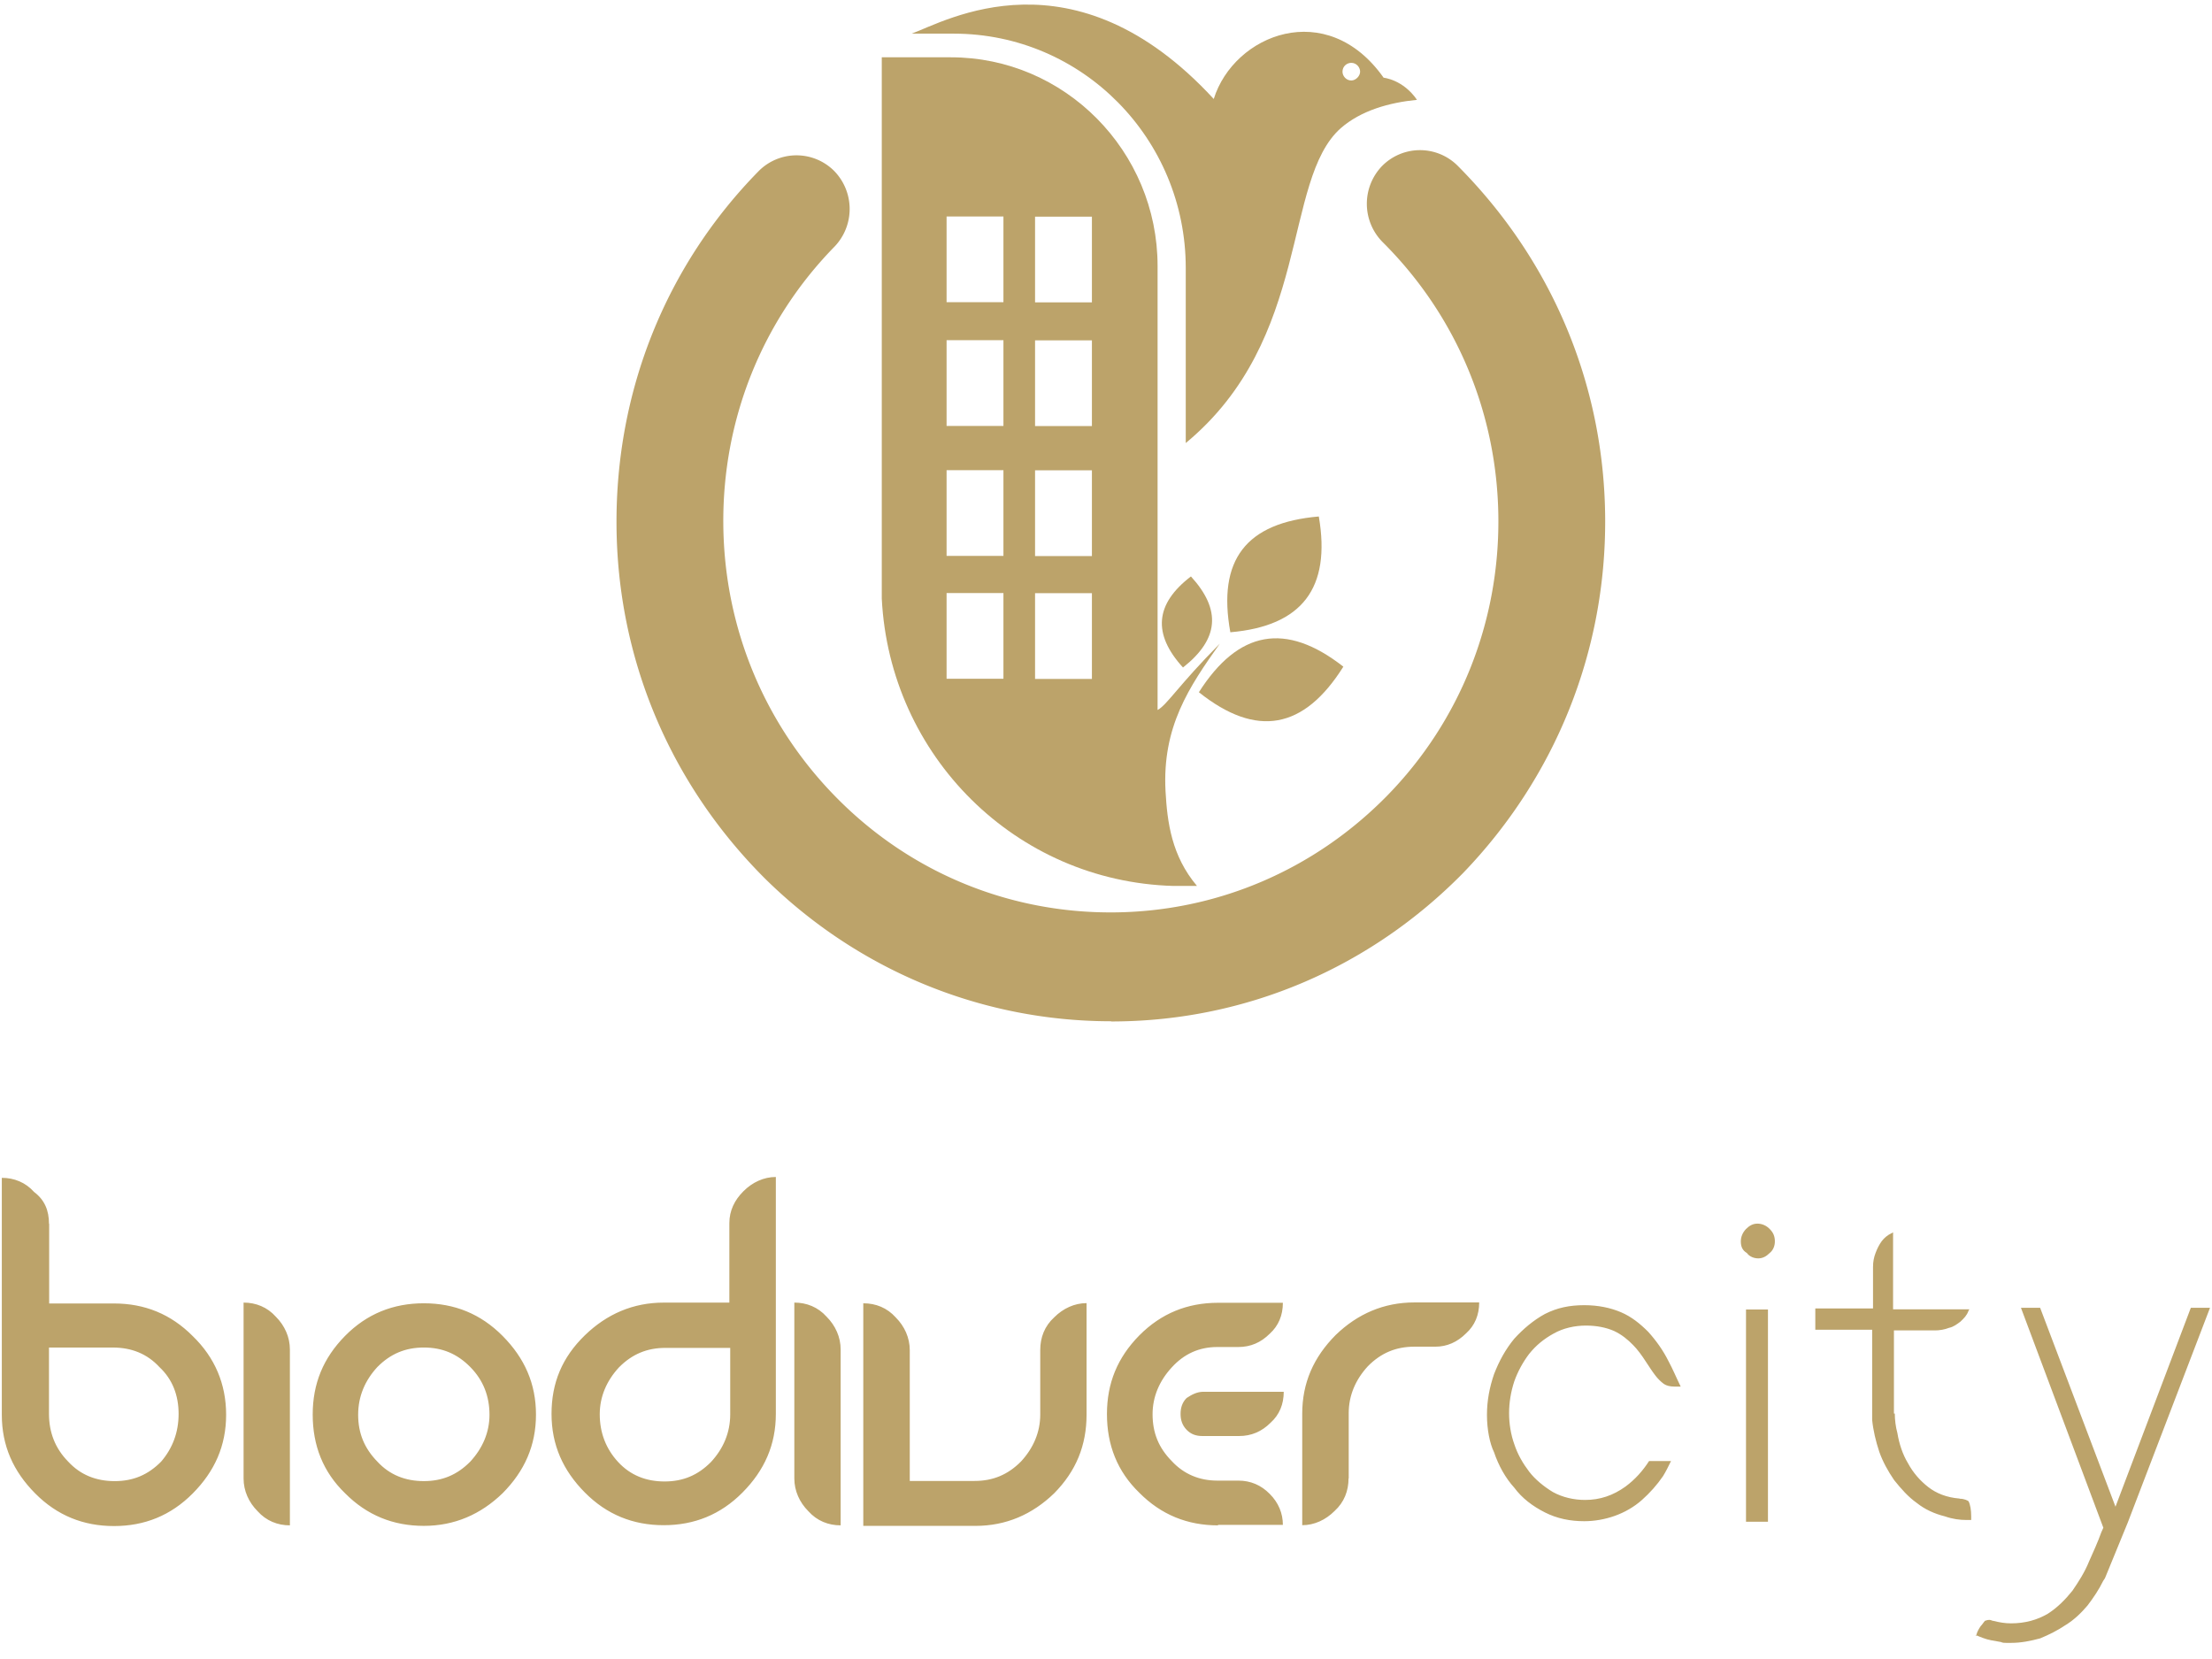 <svg width="128" height="96" viewBox="0 0 128 96" fill="none" xmlns="http://www.w3.org/2000/svg"><g clip-path="url(#a)" fill="#BCA36A"><path d="M2.845 70.817v4.61h3.75c1.77 0 3.29.61 4.56 1.89 1.27 1.23 1.93 2.76 1.93 4.55s-.66 3.27-1.93 4.55c-1.27 1.28-2.79 1.89-4.56 1.89-1.77 0-3.29-.61-4.56-1.89-1.27-1.28-1.93-2.76-1.93-4.55v-13.71c.71 0 1.37.26 1.87.82.61.46.86 1.07.86 1.84m7.5 11c0-1.07-.35-2-1.11-2.71-.71-.77-1.62-1.13-2.69-1.13h-3.7v3.84c0 1.07.36 2 1.11 2.76.71.77 1.62 1.13 2.69 1.13 1.07 0 1.93-.36 2.69-1.13.66-.77 1.01-1.69 1.01-2.76Zm32.69-12.89c.51-.51 1.17-.82 1.87-.82v13.71c0 1.79-.66 3.27-1.93 4.55-1.27 1.28-2.79 1.89-4.56 1.89-1.77 0-3.29-.61-4.56-1.89-1.27-1.28-1.93-2.76-1.93-4.55s.61-3.27 1.93-4.55c1.27-1.23 2.79-1.89 4.56-1.89h3.8v-4.6c0-.72.3-1.33.81-1.84m-7.25 15.66c.71.77 1.62 1.13 2.69 1.13 1.07 0 1.93-.36 2.69-1.13.71-.77 1.11-1.69 1.11-2.76v-3.84h-3.75c-1.06 0-1.93.36-2.69 1.13-.71.77-1.11 1.69-1.11 2.71 0 1.07.36 2 1.06 2.76Zm-18.99 3.669c-.71 0-1.37-.26-1.87-.82-.51-.51-.81-1.18-.81-1.89v-10.18c.71 0 1.37.26 1.87.82.51.51.81 1.18.81 1.89v10.18Zm7.75-12.85c1.77 0 3.29.61 4.56 1.89 1.27 1.28 1.93 2.76 1.93 4.55s-.66 3.27-1.93 4.55c-1.27 1.23-2.79 1.89-4.56 1.89-1.77 0-3.29-.61-4.56-1.89-1.27-1.23-1.87-2.76-1.87-4.55s.61-3.27 1.87-4.55c1.26-1.28 2.79-1.89 4.56-1.89Zm0 2.56c-1.06 0-1.93.36-2.69 1.13-.71.77-1.11 1.69-1.11 2.76 0 1.07.36 1.94 1.11 2.71.71.77 1.62 1.13 2.69 1.13 1.07 0 1.93-.36 2.69-1.13.71-.77 1.11-1.69 1.11-2.71 0-1.07-.36-2-1.11-2.76-.76-.77-1.62-1.13-2.69-1.13Zm24.12 10.29c-.71 0-1.37-.26-1.87-.82-.51-.51-.81-1.18-.81-1.89v-10.18c.71 0 1.37.26 1.87.82.51.51.81 1.18.81 1.89v10.18Zm1.32-12.849c.71 0 1.37.26 1.87.82.51.51.81 1.18.81 1.89v7.57h3.75c1.06 0 1.93-.36 2.69-1.13.71-.77 1.11-1.69 1.11-2.71v-3.74c0-.72.25-1.38.81-1.89.51-.51 1.17-.82 1.87-.82v6.45c0 1.79-.61 3.27-1.87 4.55-1.27 1.23-2.79 1.89-4.56 1.89h-6.49v-12.89l.01.01Zm20.52 12.85c-1.77 0-3.29-.61-4.56-1.89-1.27-1.23-1.87-2.76-1.87-4.55s.61-3.27 1.87-4.55c1.27-1.28 2.79-1.89 4.56-1.89h3.75c0 .72-.25 1.33-.76 1.79-.51.51-1.11.77-1.82.77h-1.22c-1.06 0-1.93.41-2.63 1.18-.71.77-1.11 1.69-1.11 2.71 0 1.07.35 1.94 1.11 2.71.71.77 1.62 1.13 2.63 1.13h1.22c.71 0 1.32.26 1.82.77.51.51.76 1.13.76 1.79h-3.75v.05-.02Zm-.86-7.73h4.66c0 .72-.25 1.33-.76 1.79-.51.51-1.11.77-1.82.77h-2.13c-.36 0-.66-.1-.91-.36s-.35-.56-.35-.92.1-.67.35-.92c.3-.2.61-.36.96-.36Zm8.41 5.01c0 .72-.25 1.38-.81 1.89-.51.51-1.17.82-1.87.82v-6.45c0-1.79.66-3.27 1.93-4.55 1.27-1.23 2.79-1.89 4.56-1.89h3.75c0 .72-.25 1.33-.76 1.79-.51.51-1.11.77-1.77.77h-1.22c-1.06 0-1.93.36-2.69 1.13-.71.77-1.11 1.69-1.11 2.71v3.79l-.01-.01Zm8.01-3.681c0-.82.15-1.59.41-2.35.3-.77.66-1.43 1.17-2.05.51-.56 1.11-1.07 1.77-1.43.71-.36 1.42-.51 2.28-.51.81 0 1.52.15 2.13.41.61.26 1.11.67 1.57 1.13.46.51.86 1.07 1.17 1.69.25.46.46.97.71 1.48h-.36c-.25 0-.46-.05-.61-.15-.2-.15-.36-.31-.51-.51-.2-.26-.35-.51-.56-.82-.2-.31-.46-.67-.71-.92-.3-.31-.66-.61-1.11-.82-.46-.2-1.01-.31-1.62-.31-.66 0-1.32.15-1.87.46-.56.31-1.01.67-1.42 1.18-.35.46-.66 1.02-.86 1.59-.2.61-.3 1.23-.3 1.84 0 .61.1 1.23.3 1.79.2.61.51 1.13.86 1.59.35.46.86.87 1.37 1.18.56.31 1.22.46 1.87.46.86 0 1.62-.26 2.33-.77.56-.41 1.01-.92 1.37-1.48h1.27c-.15.31-.3.61-.46.87-.35.51-.76.97-1.22 1.38-.46.41-1.01.72-1.57.92-.56.2-1.17.31-1.77.31-.81 0-1.57-.15-2.28-.51-.71-.36-1.32-.82-1.77-1.43-.51-.56-.91-1.28-1.17-2.05-.25-.51-.41-1.33-.41-2.15m14.69-10.049c0-.26.1-.51.3-.72.2-.2.41-.31.66-.31.25 0 .51.1.71.31.2.2.3.41.3.72 0 .26-.1.51-.3.67-.2.2-.41.31-.66.31-.25 0-.51-.1-.66-.31-.25-.15-.35-.36-.35-.67Zm.3 3.94h1.27v12.28h-1.27v-12.28Zm12.37 10.949c.25 0 .46.1.51.15.1.2.15.51.15.87v.21h-.25c-.41 0-.81-.05-1.27-.21-.61-.15-1.17-.41-1.62-.77-.51-.36-.91-.82-1.32-1.33-.35-.51-.66-1.07-.86-1.64-.2-.61-.35-1.23-.41-1.84v-5.22h-3.29v-1.23h3.34v-2.4c0-.31.05-.56.15-.82.1-.26.2-.46.35-.67.15-.2.35-.36.56-.46.05 0 .05-.05.1-.05v4.45h4.41c0 .05-.05.05-.05.1-.1.26-.25.41-.46.61-.2.15-.41.31-.66.36-.25.1-.56.15-.81.15h-2.38v4.81h.05c0 .36.05.77.15 1.13.1.61.3 1.23.61 1.74.3.56.71 1.02 1.17 1.38.46.36 1.06.61 1.82.67m.97 7.891c.05-.2.15-.36.25-.51.1-.1.15-.2.25-.31.05 0 .1-.05.25-.05.1 0 .15.05.2.05.41.1.71.15 1.06.15.81 0 1.52-.2 2.13-.56.56-.36 1.01-.82 1.42-1.33.35-.51.71-1.07.96-1.69.25-.56.51-1.13.71-1.69l.41-.92-.25.77-4.81-12.84h1.11l4.36 11.51 4.36-11.51h1.11l-4.76 12.43-1.32 3.22-.1.15c-.25.51-.56.97-.91 1.43-.35.41-.76.82-1.27 1.13-.46.31-.96.56-1.47.77-.56.15-1.11.26-1.67.26h-.3c-.1 0-.2 0-.3-.05l-.56-.1c-.3-.05-.66-.2-.91-.31.05.1.05.05.05 0Zm-38.05-64.72c.71 4.14-.96 6.34-5.12 6.7-.76-4.2.91-6.34 5.12-6.7Zm-7.4 3.469c1.77 1.94 1.62 3.63-.46 5.27-1.77-1.94-1.62-3.68.46-5.27Z"/><path d="M77.735 38.577c-2.28 3.63-5.02 4.14-8.36 1.48 2.28-3.58 5.02-4.09 8.36-1.48Zm-24.98-36.63h2.43c7.45 0 13.43 6.09 13.43 13.56v10.13c7.3-6.04 5.57-15.2 8.97-18.22 1.17-1.02 2.79-1.48 4.41-1.64-.81-1.18-1.93-1.28-1.93-1.28-3.29-4.66-8.66-2.51-9.83 1.23-8.11-8.8-15.51-4.5-17.48-3.78Zm25.44 2.71c-.3 0-.51-.26-.51-.51 0-.31.25-.51.51-.51.3 0 .51.26.51.51s-.25.51-.51.51Z"/><path d="M64.305 59.097c-7.55 0-14.69-2.97-20.07-8.29-5.47-5.48-8.51-12.69-8.56-20.42-.05-7.73 2.84-14.99 8.21-20.47a3.082 3.082 0 0 1 4.36-.05 3.149 3.149 0 0 1 .05 4.4c-4.21 4.3-6.49 10.03-6.44 16.07.05 6.04 2.43 11.72 6.69 15.96 4.26 4.25 9.93 6.55 15.91 6.5 5.98-.05 11.6-2.46 15.81-6.75 4.21-4.3 6.49-10.03 6.44-16.07-.05-6.04-2.43-11.72-6.69-15.96a3.149 3.149 0 0 1-.05-4.4 3.082 3.082 0 0 1 4.36-.05c5.47 5.48 8.51 12.69 8.56 20.42.05 7.73-2.89 14.99-8.21 20.52-5.37 5.47-12.52 8.55-20.17 8.6h-.2v-.01Z"/><path fill-rule="evenodd" clip-rule="evenodd" d="M51.025 27.936v6.7c.46 9.11 7.75 16.37 16.87 16.63h1.37c-1.47-1.74-1.72-3.68-1.82-5.48-.2-3.74 1.37-6.04 3.14-8.54-2.38 2.4-3.04 3.53-3.6 3.84v-25.69c0-6.65-5.37-12.08-11.96-12.08h-4v24.62Zm8.87-15.4h3.29v4.96h-3.29v-4.96Zm0 7.16h3.29v4.96h-3.29v-4.96Zm0 7.52h3.29v4.96h-3.29v-4.96Zm0 7.11h3.29v4.96h-3.29v-4.96Zm-5.12-21.8h3.29v4.96h-3.29v-4.96Zm0 7.16h3.29v4.96h-3.29v-4.96Zm0 7.52h3.29v4.96h-3.29v-4.96Zm0 7.11h3.29v4.96h-3.29v-4.96Z"/></g><defs><clipPath id="a"><path fill="#fff" transform="translate(.105 .267)" d="M0 0h127.79v94.8H0z"/></clipPath></defs></svg>